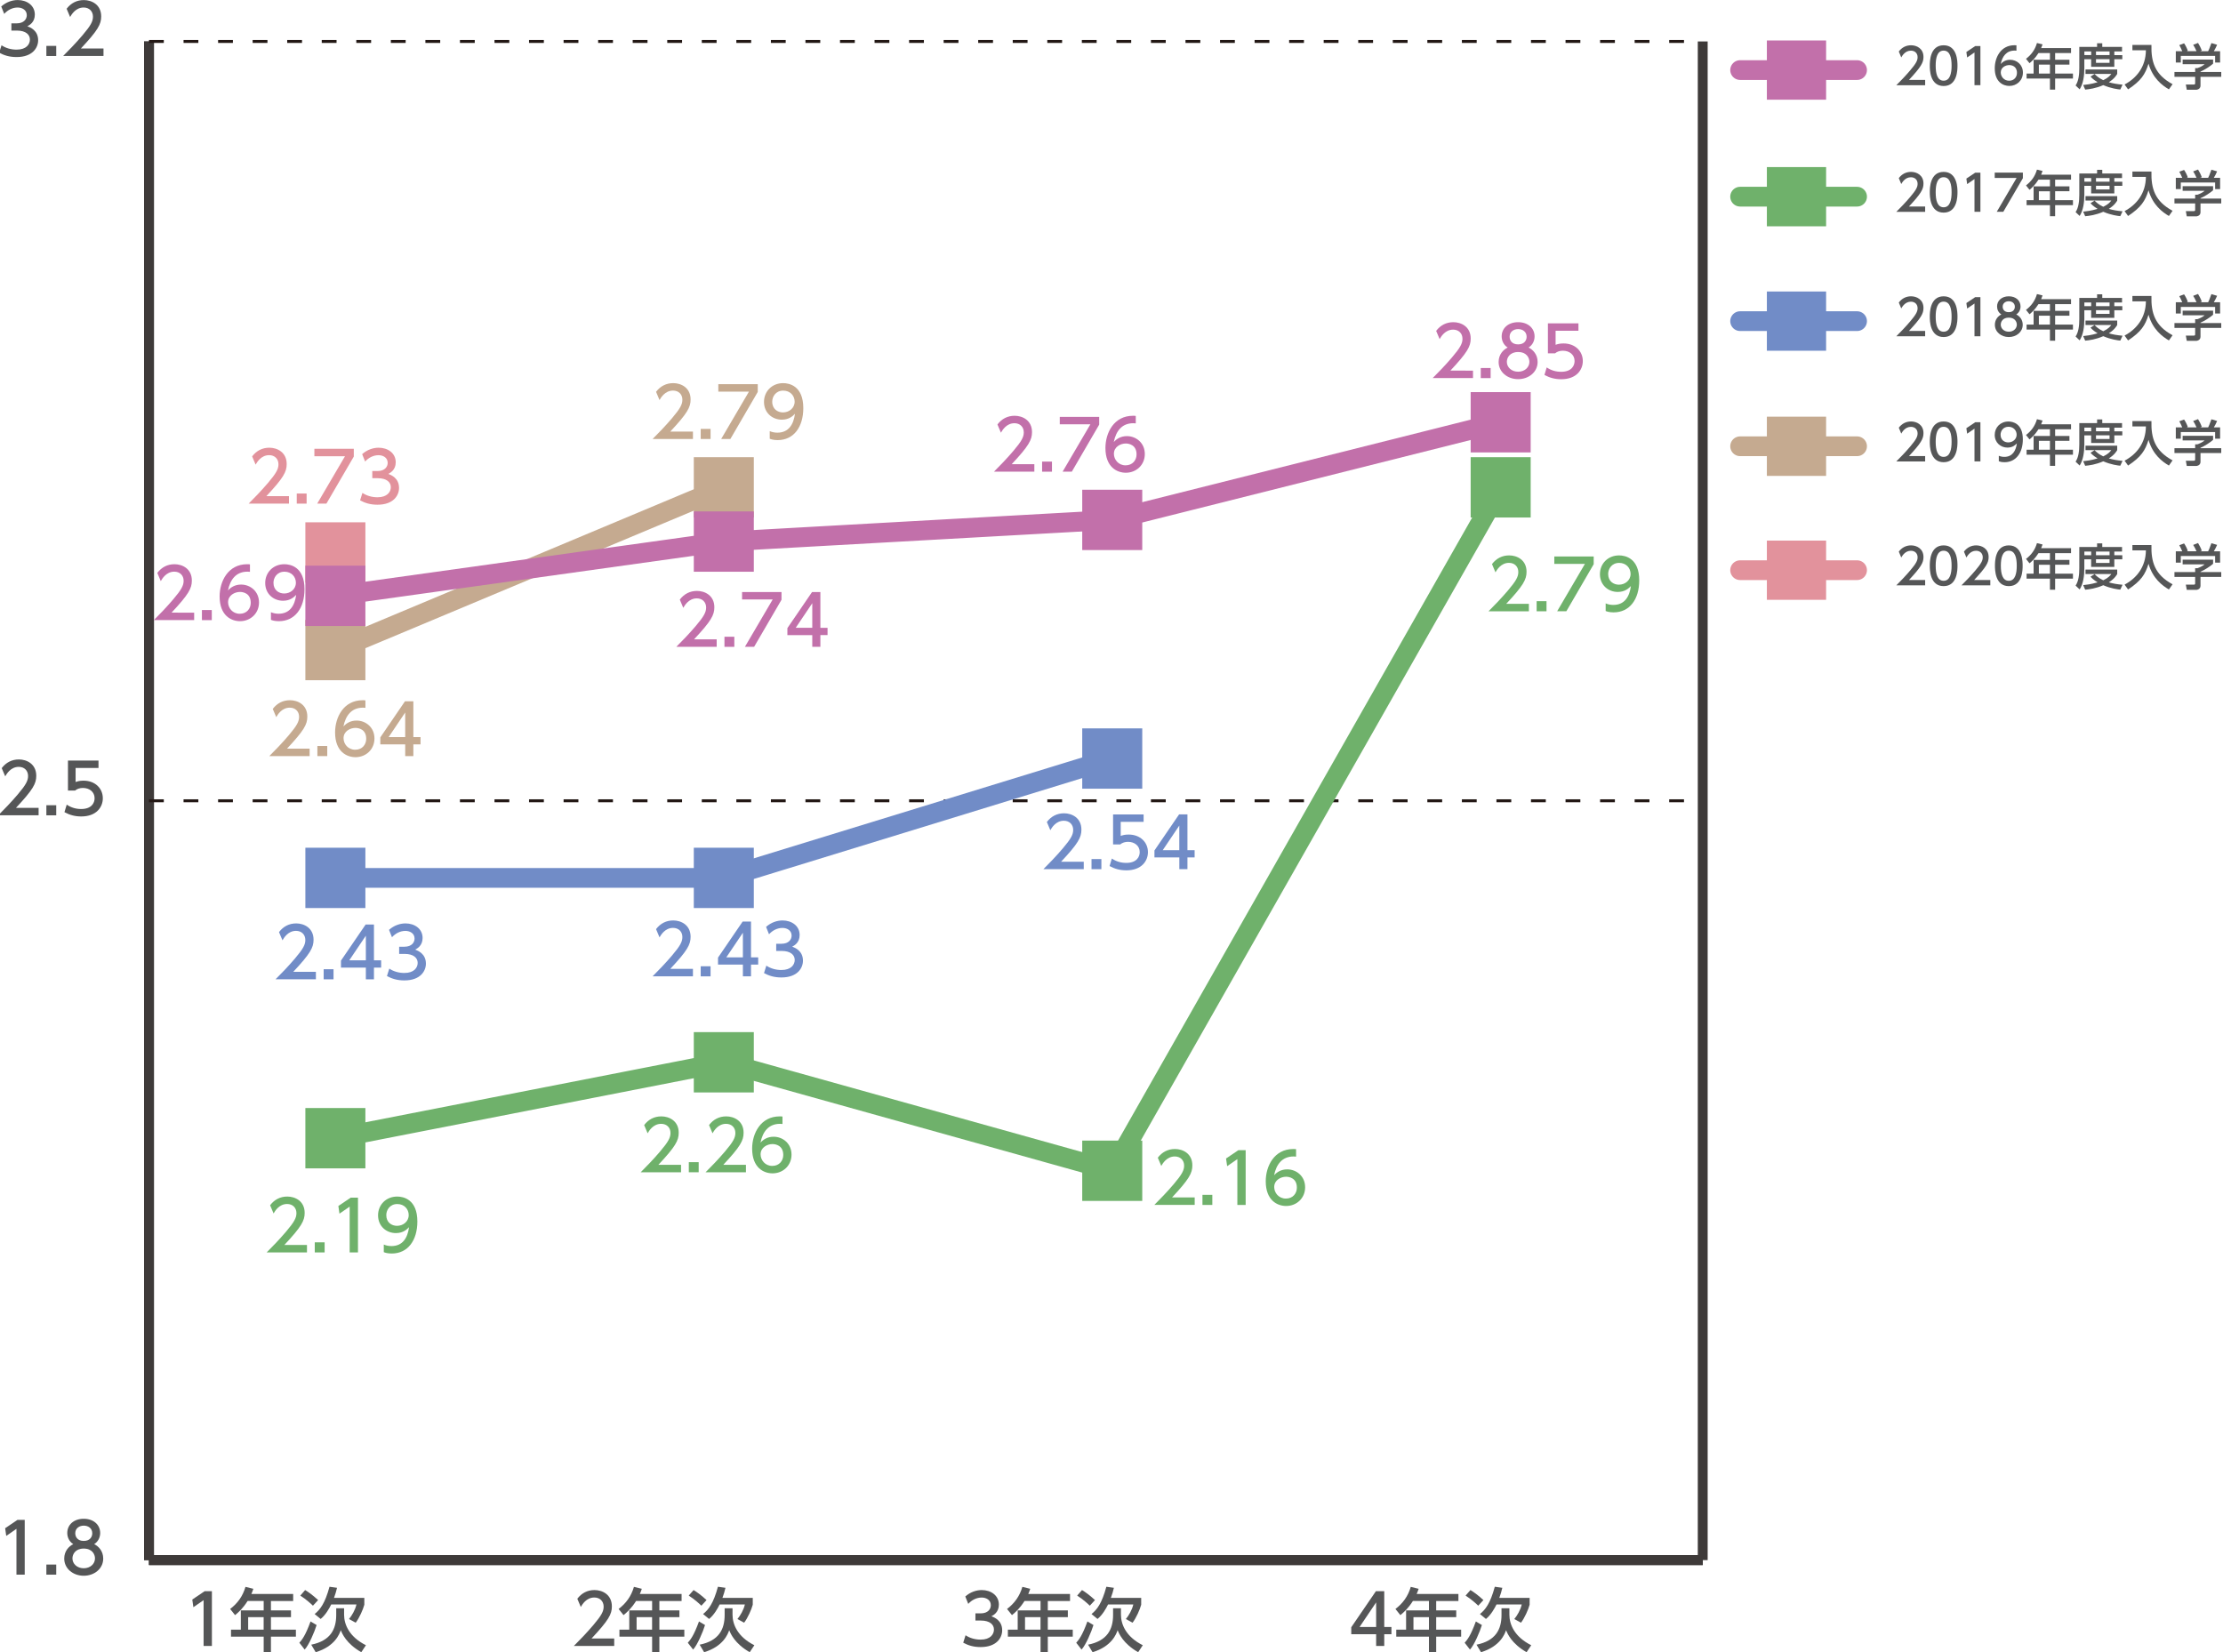 <?xml version="1.0" encoding="utf-8"?>
<!-- Generator: Adobe Illustrator 26.3.1, SVG Export Plug-In . SVG Version: 6.00 Build 0)  -->
<svg version="1.1" id="レイヤー_1" xmlns="http://www.w3.org/2000/svg" xmlns:xlink="http://www.w3.org/1999/xlink" x="0px"
	 y="0px" width="570.07px" height="423.7px" viewBox="0 0 570.07 423.7" style="enable-background:new 0 0 570.07 423.7;"
	 xml:space="preserve">
<style type="text/css">
	.st0{fill:#555657;}
	.st1{fill:none;stroke:#000000;stroke-width:2.532;stroke-miterlimit:10;}
	.st2{fill:none;stroke:#3E3A39;stroke-width:2.532;stroke-miterlimit:10;}
	.st3{fill:none;stroke:#231815;stroke-width:0.759;stroke-miterlimit:10;stroke-dasharray:3.797,5.063;}
	.st4{fill:none;stroke:#C5AA90;stroke-width:5.063;stroke-linecap:round;stroke-miterlimit:10;}
	.st5{fill:none;stroke:#E2929C;stroke-width:5.063;stroke-linecap:round;stroke-miterlimit:10;}
	.st6{fill:none;stroke:#718CC7;stroke-width:5.063;stroke-linecap:round;stroke-miterlimit:10;}
	.st7{fill:none;stroke:#6FB16B;stroke-width:5.063;stroke-linecap:round;stroke-miterlimit:10;}
	.st8{fill:none;stroke:#C270AA;stroke-width:5.063;stroke-linecap:round;stroke-miterlimit:10;}
	.st9{fill:#C5AA90;}
	.st10{fill:#E2929C;}
	.st11{fill:#718CC7;}
	.st12{fill:#6FB16B;}
	.st13{fill:#C270AA;}
</style>
<g>
	<path class="st0" d="M352.9,422.13v-3.01h-6.38v-1.79l6.32-9.25h2.14v9.18h1.84v1.86h-1.84v3.01H352.9z M348.65,417.26h4.25v-6.31
		L348.65,417.26z"/>
	<path class="st0" d="M374,408.81v1.79h-5.7V413h5.14v1.74h-5.14v3.21h6.4v1.79h-6.4v3.99h-1.86v-3.99h-8.38v-1.79h2.52V413h5.86
		v-2.41h-4.11c-1.26,1.97-2.3,2.87-3.22,3.63l-1.26-1.58c1.91-1.45,3.24-3.28,3.93-5.67l2.02,0.5c-0.23,0.69-0.34,0.92-0.51,1.33
		H374z M366.44,414.74h-3.97v3.21h3.97V414.74z"/>
	<path class="st0" d="M380.02,416.76c-0.51,1.7-1.98,5.16-3.06,6.29l-1.36-1.75c0.67-0.76,1.51-1.74,2.87-5.46L380.02,416.76z
		 M379.08,411.8c-0.34-0.34-1.74-1.65-3.24-2.59l1.24-1.42c0.74,0.44,1.95,1.28,3.33,2.57L379.08,411.8z M385.05,412.46h2.02v1.65
		c0,2.41,1.22,5.63,5.6,7.83l-1.19,1.79c-3.88-2.23-4.91-4.78-5.26-5.65c-0.34,0.97-1.49,4.15-6.43,5.65l-1.15-1.93
		c4.91-0.99,6.41-3.92,6.41-7.62V412.46z M385.26,407.21c-0.21,0.89-0.44,1.7-0.78,2.59h7.78v1.75c-0.34,1.26-1.26,3.35-2.21,4.61
		l-1.72-0.94c0.74-0.89,1.59-2.32,1.91-3.74h-6.47c-0.5,1.01-1.42,2.68-2.71,3.72l-1.54-1.26c1.4-1.13,2.64-2.69,3.81-7
		L385.26,407.21z"/>
</g>
<g>
	<path class="st0" d="M247.61,419.38c1.13,0.76,2.5,1.12,3.86,1.12c2.52,0,3.42-1.38,3.42-2.59c0-1.24-1.03-2.3-3.35-2.3h-1.4v-1.84
		h1.35c1.91,0,2.6-1.15,2.6-2.09c0-1.35-1.19-1.97-2.34-1.97c-1.33,0-2.57,0.64-3.45,1.63l-0.76-1.9c1.35-1.19,2.89-1.65,4.23-1.65
		c2.32,0,4.38,1.36,4.38,3.74c0,1.98-1.4,2.71-1.91,2.98c0.73,0.28,2.76,1.06,2.76,3.6c0,1.9-1.42,4.3-5.53,4.3
		c-1.84,0-3.21-0.44-4.46-1.12L247.61,419.38z"/>
	<path class="st0" d="M274.4,408.81v1.79h-5.7V413h5.14v1.74h-5.14v3.21h6.4v1.79h-6.4v3.99h-1.86v-3.99h-8.38v-1.79h2.52V413h5.86
		v-2.41h-4.11c-1.26,1.97-2.3,2.87-3.22,3.63l-1.26-1.58c1.91-1.45,3.24-3.28,3.93-5.67l2.02,0.5c-0.23,0.69-0.34,0.92-0.51,1.33
		H274.4z M266.83,414.74h-3.97v3.21h3.97V414.74z"/>
	<path class="st0" d="M280.41,416.76c-0.51,1.7-1.98,5.16-3.06,6.29l-1.36-1.75c0.67-0.76,1.51-1.74,2.87-5.46L280.41,416.76z
		 M279.47,411.8c-0.34-0.34-1.74-1.65-3.24-2.59l1.24-1.42c0.74,0.44,1.95,1.28,3.33,2.57L279.47,411.8z M285.44,412.46h2.02v1.65
		c0,2.41,1.22,5.63,5.6,7.83l-1.19,1.79c-3.88-2.23-4.91-4.78-5.26-5.65c-0.34,0.97-1.49,4.15-6.43,5.65l-1.15-1.93
		c4.91-0.99,6.41-3.92,6.41-7.62V412.46z M285.65,407.21c-0.21,0.89-0.44,1.7-0.78,2.59h7.78v1.75c-0.34,1.26-1.26,3.35-2.21,4.61
		l-1.72-0.94c0.74-0.89,1.59-2.32,1.91-3.74h-6.47c-0.5,1.01-1.42,2.68-2.71,3.72l-1.54-1.26c1.4-1.13,2.64-2.69,3.81-7
		L285.65,407.21z"/>
</g>
<g>
	<path class="st0" d="M157.51,420.21v1.91h-10.35c1.54-1.54,3.17-3.21,4.98-5.33c2.14-2.52,2.66-3.56,2.66-4.75
		c0-1.38-0.96-2.34-2.39-2.34c-2.09,0-3.14,1.86-3.47,2.43l-0.89-2.11c1.1-1.45,2.59-2.23,4.41-2.23c2,0,4.45,1.15,4.45,4.2
		c0,2-0.83,3.54-5.21,8.22H157.51z"/>
	<path class="st0" d="M174.79,408.81v1.79h-5.7V413h5.14v1.74h-5.14v3.21h6.4v1.79h-6.4v3.99h-1.86v-3.99h-8.38v-1.79h2.52V413h5.86
		v-2.41h-4.11c-1.26,1.97-2.3,2.87-3.22,3.63l-1.26-1.58c1.91-1.45,3.24-3.28,3.93-5.67l2.02,0.5c-0.23,0.69-0.34,0.92-0.51,1.33
		H174.79z M167.22,414.74h-3.97v3.21h3.97V414.74z"/>
	<path class="st0" d="M180.8,416.76c-0.51,1.7-1.98,5.16-3.06,6.29l-1.36-1.75c0.67-0.76,1.51-1.74,2.87-5.46L180.8,416.76z
		 M179.86,411.8c-0.34-0.34-1.74-1.65-3.24-2.59l1.24-1.42c0.74,0.44,1.95,1.28,3.33,2.57L179.86,411.8z M185.83,412.46h2.02v1.65
		c0,2.41,1.22,5.63,5.6,7.83l-1.19,1.79c-3.88-2.23-4.91-4.78-5.26-5.65c-0.34,0.97-1.49,4.15-6.43,5.65l-1.15-1.93
		c4.91-0.99,6.41-3.92,6.41-7.62V412.46z M186.04,407.21c-0.21,0.89-0.44,1.7-0.78,2.59h7.78v1.75c-0.34,1.26-1.26,3.35-2.21,4.61
		l-1.72-0.94c0.74-0.89,1.59-2.32,1.91-3.74h-6.47c-0.5,1.01-1.42,2.68-2.71,3.72l-1.54-1.26c1.4-1.13,2.64-2.69,3.81-7
		L186.04,407.21z"/>
</g>
<g>
	<path class="st0" d="M52.48,408.08h1.86v14.05h-2.13v-11.75l-2.62,1.81l-0.28-1.97L52.48,408.08z"/>
	<path class="st0" d="M75.18,408.81v1.79h-5.7V413h5.14v1.74h-5.14v3.21h6.4v1.79h-6.4v3.99h-1.86v-3.99h-8.38v-1.79h2.52V413h5.86
		v-2.41H63.5c-1.26,1.97-2.3,2.87-3.22,3.63l-1.26-1.58c1.91-1.45,3.24-3.28,3.93-5.67l2.02,0.5c-0.23,0.69-0.34,0.92-0.51,1.33
		H75.18z M67.61,414.74h-3.97v3.21h3.97V414.74z"/>
	<path class="st0" d="M81.19,416.76c-0.51,1.7-1.98,5.16-3.06,6.29l-1.36-1.75c0.67-0.76,1.51-1.74,2.87-5.46L81.19,416.76z
		 M80.25,411.8c-0.34-0.34-1.74-1.65-3.24-2.59l1.24-1.42c0.74,0.44,1.95,1.28,3.33,2.57L80.25,411.8z M86.22,412.46h2.02v1.65
		c0,2.41,1.22,5.63,5.6,7.83l-1.19,1.79c-3.88-2.23-4.91-4.78-5.26-5.65c-0.34,0.97-1.49,4.15-6.43,5.65l-1.15-1.93
		c4.91-0.99,6.41-3.92,6.41-7.62V412.46z M86.43,407.21c-0.21,0.89-0.44,1.7-0.78,2.59h7.78v1.75c-0.34,1.26-1.26,3.35-2.21,4.61
		l-1.72-0.94c0.74-0.89,1.59-2.32,1.91-3.74h-6.47c-0.5,1.01-1.42,2.68-2.71,3.72l-1.54-1.26c1.4-1.13,2.64-2.69,3.81-7
		L86.43,407.21z"/>
</g>
<line class="st1" x1="38.21" y1="400.11" x2="436.65" y2="400.11"/>
<g>
	<g>
		<line class="st2" x1="38.21" y1="400.11" x2="38.21" y2="10.63"/>
		<line class="st2" x1="436.65" y1="400.11" x2="436.65" y2="10.63"/>
	</g>
</g>
<g>
	<path class="st0" d="M4.48,389.79h1.86v14.05H4.22v-11.75l-2.62,1.81l-0.28-1.97L4.48,389.79z"/>
	<path class="st0" d="M14.42,401.25v2.59h-2.53v-2.59H14.42z"/>
	<path class="st0" d="M26.47,399.71c0,2.59-2.27,4.41-5,4.41s-5-1.82-5-4.41c0-1.93,1.2-3.15,2.32-3.7
		c-1.04-0.64-1.54-1.77-1.54-2.85c0-2.09,1.65-3.65,4.22-3.65c2.55,0,4.22,1.56,4.22,3.65c0,1.08-0.5,2.21-1.54,2.85
		C25.27,396.56,26.47,397.78,26.47,399.71z M24.36,399.67c0-1.03-0.71-2.52-2.89-2.52c-2.16,0-2.89,1.47-2.89,2.52
		c0,1.4,1.2,2.53,2.89,2.53S24.36,401.07,24.36,399.67z M23.66,393.24c0-1.31-1.04-1.97-2.18-1.97s-2.18,0.67-2.18,1.95
		c0,0.85,0.5,1.97,2.18,1.97C23.14,395.19,23.66,394.08,23.66,393.24z"/>
</g>
<g>
	<path class="st0" d="M9.9,207.18v1.91H-0.44c1.54-1.54,3.17-3.21,4.98-5.33c2.14-2.52,2.66-3.56,2.66-4.75
		c0-1.38-0.96-2.34-2.39-2.34c-2.09,0-3.14,1.86-3.47,2.43L0.44,197c1.1-1.45,2.59-2.23,4.41-2.23c2,0,4.45,1.15,4.45,4.2
		c0,2-0.83,3.54-5.21,8.22H9.9z"/>
	<path class="st0" d="M14.42,206.51v2.59h-2.53v-2.59H14.42z"/>
	<path class="st0" d="M25.25,196.96h-5.86v3.6c0.44-0.16,1.01-0.35,2.02-0.35c3.01,0,4.96,2,4.96,4.52c0,2.21-1.59,4.66-5.54,4.66
		c-1.56,0-2.92-0.35-4.3-1.1l0.58-1.93c1.13,0.76,2.34,1.12,3.7,1.12c2.71,0,3.45-1.59,3.45-2.76c0-1.65-1.35-2.64-2.99-2.64
		c-0.73,0-1.47,0.19-2.02,0.67h-1.82v-7.69h7.83V196.96z"/>
</g>
<g>
	<path class="st0" d="M0.39,11.61c1.13,0.76,2.5,1.12,3.86,1.12c2.52,0,3.42-1.38,3.42-2.59c0-1.24-1.03-2.3-3.35-2.3h-1.4V5.99
		h1.35c1.91,0,2.6-1.15,2.6-2.09c0-1.35-1.19-1.97-2.34-1.97c-1.33,0-2.57,0.64-3.45,1.63l-0.76-1.9c1.35-1.19,2.89-1.65,4.23-1.65
		c2.32,0,4.38,1.36,4.38,3.74c0,1.98-1.4,2.71-1.91,2.98c0.73,0.28,2.76,1.06,2.76,3.6c0,1.9-1.42,4.3-5.53,4.3
		c-1.84,0-3.21-0.44-4.46-1.12L0.39,11.61z"/>
	<path class="st0" d="M14.42,11.77v2.59h-2.53v-2.59H14.42z"/>
	<path class="st0" d="M26.54,12.44v1.91H16.2c1.54-1.54,3.17-3.21,4.98-5.33c2.14-2.52,2.66-3.56,2.66-4.75
		c0-1.38-0.96-2.34-2.39-2.34c-2.09,0-3.14,1.86-3.47,2.43l-0.89-2.11c1.1-1.45,2.59-2.23,4.41-2.23c2,0,4.45,1.15,4.45,4.2
		c0,2-0.83,3.54-5.21,8.22H26.54z"/>
</g>
<line class="st2" x1="38.21" y1="400.11" x2="38.21" y2="10.63"/>
<line class="st2" x1="38.21" y1="400.11" x2="436.65" y2="400.11"/>
<line class="st3" x1="38.21" y1="205.37" x2="436.65" y2="205.37"/>
<line class="st3" x1="38.21" y1="10.63" x2="436.65" y2="10.63"/>
<g>
	<line class="st4" x1="446.24" y1="114.45" x2="476.23" y2="114.45"/>
</g>
<g>
	<line class="st5" x1="446.24" y1="146.23" x2="476.23" y2="146.23"/>
</g>
<g>
	<line class="st6" x1="446.24" y1="82.36" x2="476.23" y2="82.36"/>
</g>
<g>
	<line class="st7" x1="446.24" y1="50.44" x2="476.23" y2="50.44"/>
</g>
<g>
	<line class="st8" x1="446.24" y1="17.97" x2="476.23" y2="17.97"/>
</g>
<g>
	<rect x="453.1" y="106.86" class="st9" width="15.19" height="15.19"/>
</g>
<g>
	<rect x="453.1" y="138.64" class="st10" width="15.19" height="15.19"/>
</g>
<g>
	<rect x="453.1" y="74.76" class="st11" width="15.19" height="15.19"/>
</g>
<g>
	<rect x="453.1" y="42.85" class="st12" width="15.19" height="15.19"/>
</g>
<g>
	<rect x="453.1" y="10.38" class="st13" width="15.19" height="15.19"/>
</g>
<g>
	<g>
		<path class="st0" d="M493.69,116.97v1.37h-7.4c1.1-1.1,2.27-2.29,3.56-3.81c1.53-1.8,1.9-2.55,1.9-3.39
			c0-0.99-0.68-1.67-1.71-1.67c-1.5,0-2.24,1.33-2.48,1.73l-0.63-1.51c0.79-1.04,1.85-1.6,3.15-1.6c1.43,0,3.18,0.82,3.18,3
			c0,1.43-0.6,2.53-3.72,5.88H493.69z"/>
		<path class="st0" d="M494.88,113.31c0-0.98,0-5.22,3.55-5.22c3.55,0,3.55,4.26,3.55,5.22c0,0.98,0,5.23-3.55,5.23
			C494.88,118.54,494.88,114.28,494.88,113.31z M500.47,113.31c0-1.94-0.37-3.85-2.04-3.85s-2.04,1.92-2.04,3.85
			c0,2.04,0.42,3.86,2.04,3.86C500.1,117.17,500.47,115.22,500.47,113.31z"/>
		<path class="st0" d="M506.53,108.29h1.33v10.04h-1.52v-8.4l-1.88,1.29l-0.2-1.41L506.53,108.29z"/>
		<path class="st0" d="M512.58,116.89c0.46,0.19,0.91,0.28,1.41,0.28c2.06,0,2.96-1.52,3.22-3.46c-0.36,0.37-1.04,1.08-2.41,1.08
			c-1.74,0-3.27-1.25-3.27-3.25c0-1.95,1.48-3.44,3.51-3.44c1.1,0,3.7,0.48,3.7,4.58c0,3.44-1.75,5.86-4.7,5.86
			c-0.81,0-1.24-0.16-1.46-0.25V116.89z M515.01,113.46c1.11,0,2.14-0.79,2.14-1.98c0-1.08-0.81-2.03-2.09-2.03
			c-1.41,0-2.03,1.14-2.03,2.03C513.03,112.85,514.03,113.46,515.01,113.46z"/>
		<path class="st0" d="M531.1,108.81v1.28h-4.08v1.72h3.67v1.24h-3.67v2.29h4.57v1.28h-4.57v2.85h-1.33v-2.85h-5.99v-1.28h1.8v-3.53
			h4.19v-1.72h-2.94c-0.9,1.41-1.65,2.05-2.3,2.6l-0.9-1.13c1.37-1.04,2.32-2.34,2.81-4.05l1.44,0.35
			c-0.17,0.49-0.24,0.66-0.37,0.95H531.1z M525.69,113.05h-2.84v2.29h2.84V113.05z"/>
		<path class="st0" d="M533.22,108.51h4.56v-0.94h1.33v0.94h5.07v1.17h-1.98v0.94h2.05v1.04h-2.05v1.95h-5.94v-1.95h-1.75v2.31
			c0,1.94-0.27,3.96-1.2,5.42l-1.04-0.99c0.76-1.11,0.95-2.8,0.95-4.46V108.51z M537.14,115.46c0.37,0.37,1.01,1.03,2.23,1.58
			c1.34-0.65,1.77-1.22,2.05-1.6h-6.61v-1.14h8.13v1.14c-0.19,0.33-0.68,1.19-2.15,2.13c1.09,0.32,2.13,0.49,3.52,0.62l-0.58,1.25
			c-0.61-0.06-2.38-0.27-4.36-1.13c-1.92,0.84-3.6,1.05-4.64,1.15l-0.52-1.18c0.7-0.08,1.95-0.19,3.7-0.71
			c-1.17-0.71-1.61-1.22-1.81-1.46L537.14,115.46z M534.52,109.67v0.94h1.75v-0.94H534.52z M537.5,109.67v0.94h3.48v-0.94H537.5z
			 M537.5,111.65v0.94h3.48v-0.94H537.5z"/>
		<path class="st0" d="M546.84,108h4.88c-0.11,4.36,0.87,7.61,5.42,10.07l-0.94,1.33c-1.71-1-4.14-2.82-5.23-6.59
			c-0.85,2.75-1.91,4.38-5.24,6.59l-0.9-1.25c3.1-1.66,5.42-4.53,5.47-8.78h-3.46V108z"/>
		<path class="st0" d="M567.53,111.76v1.05c-0.72,0.65-2.23,1.62-3.23,2.03v0.1h5.32v1.24h-5.32v2.27c0,0.91-0.91,1.05-1.04,1.05
			h-2.48l-0.24-1.34h2.04c0.35,0,0.35-0.18,0.35-0.41v-1.57h-5.31v-1.24h5.31v-0.99h0.56c0.43-0.14,1.3-0.49,1.87-1h-5.64v-1.19
			H567.53z M559.62,109.61c-0.27-0.68-0.58-1.25-0.76-1.56l1.23-0.46c0.34,0.48,0.73,1.23,0.95,1.9l-0.29,0.11h2.53
			c-0.32-0.73-0.56-1.17-0.86-1.63l1.25-0.48c0.27,0.41,0.76,1.34,0.96,1.98l-0.42,0.14h2.05c0.15-0.29,0.34-0.67,0.84-2.08
			l1.46,0.43c-0.29,0.67-0.46,1-0.84,1.65h1.61v2.9h-1.28v-1.7h-8.8v1.7h-1.28v-2.9H559.62z"/>
	</g>
</g>
<g>
	<g>
		<path class="st0" d="M493.69,148.75v1.37h-7.4c1.1-1.1,2.27-2.29,3.56-3.81c1.53-1.8,1.9-2.55,1.9-3.39
			c0-0.99-0.68-1.67-1.71-1.67c-1.5,0-2.24,1.33-2.48,1.73l-0.63-1.51c0.79-1.04,1.85-1.6,3.15-1.6c1.43,0,3.18,0.82,3.18,3
			c0,1.43-0.6,2.53-3.72,5.88H493.69z"/>
		<path class="st0" d="M494.88,145.09c0-0.98,0-5.22,3.55-5.22c3.55,0,3.55,4.26,3.55,5.22c0,0.98,0,5.23-3.55,5.23
			C494.88,150.32,494.88,146.06,494.88,145.09z M500.47,145.09c0-1.94-0.37-3.85-2.04-3.85s-2.04,1.92-2.04,3.85
			c0,2.04,0.42,3.86,2.04,3.86C500.1,148.95,500.47,147,500.47,145.09z"/>
		<path class="st0" d="M510.4,148.75v1.37h-7.4c1.1-1.1,2.27-2.29,3.56-3.81c1.53-1.8,1.9-2.55,1.9-3.39c0-0.99-0.68-1.67-1.71-1.67
			c-1.5,0-2.24,1.33-2.48,1.73l-0.63-1.51c0.79-1.04,1.85-1.6,3.15-1.6c1.43,0,3.18,0.82,3.18,3c0,1.43-0.6,2.53-3.72,5.88H510.4z"
			/>
		<path class="st0" d="M511.59,145.09c0-0.98,0-5.22,3.55-5.22c3.55,0,3.55,4.26,3.55,5.22c0,0.98,0,5.23-3.55,5.23
			C511.59,150.32,511.59,146.06,511.59,145.09z M517.18,145.09c0-1.94-0.37-3.85-2.04-3.85s-2.04,1.92-2.04,3.85
			c0,2.04,0.42,3.86,2.04,3.86C516.81,148.95,517.18,147,517.18,145.09z"/>
		<path class="st0" d="M531.1,140.59v1.28h-4.08v1.72h3.67v1.24h-3.67v2.29h4.57v1.28h-4.57v2.85h-1.33v-2.85h-5.99v-1.28h1.8v-3.53
			h4.19v-1.72h-2.94c-0.9,1.41-1.65,2.05-2.3,2.6l-0.9-1.13c1.37-1.04,2.32-2.34,2.81-4.05l1.44,0.35
			c-0.17,0.49-0.24,0.66-0.37,0.95H531.1z M525.69,144.84h-2.84v2.29h2.84V144.84z"/>
		<path class="st0" d="M533.22,140.29h4.56v-0.94h1.33v0.94h5.07v1.17h-1.98v0.94h2.05v1.04h-2.05v1.95h-5.94v-1.95h-1.75v2.31
			c0,1.94-0.27,3.96-1.2,5.42l-1.04-0.99c0.76-1.11,0.95-2.8,0.95-4.46V140.29z M537.14,147.24c0.37,0.37,1.01,1.03,2.23,1.58
			c1.34-0.65,1.77-1.22,2.05-1.6h-6.61v-1.14h8.13v1.14c-0.19,0.33-0.68,1.19-2.15,2.13c1.09,0.32,2.13,0.49,3.52,0.62l-0.58,1.25
			c-0.61-0.06-2.38-0.27-4.36-1.13c-1.92,0.84-3.6,1.05-4.64,1.15l-0.52-1.18c0.7-0.08,1.95-0.19,3.7-0.71
			c-1.17-0.71-1.61-1.22-1.81-1.46L537.14,147.24z M534.52,141.45v0.94h1.75v-0.94H534.52z M537.5,141.45v0.94h3.48v-0.94H537.5z
			 M537.5,143.43v0.94h3.48v-0.94H537.5z"/>
		<path class="st0" d="M546.84,139.78h4.88c-0.11,4.36,0.87,7.61,5.42,10.07l-0.94,1.33c-1.71-1-4.14-2.82-5.23-6.59
			c-0.85,2.75-1.91,4.38-5.24,6.59l-0.9-1.25c3.1-1.66,5.42-4.53,5.47-8.78h-3.46V139.78z"/>
		<path class="st0" d="M567.53,143.54v1.05c-0.72,0.65-2.23,1.62-3.23,2.03v0.1h5.32v1.24h-5.32v2.27c0,0.91-0.91,1.05-1.04,1.05
			h-2.48l-0.24-1.34h2.04c0.35,0,0.35-0.18,0.35-0.41v-1.57h-5.31v-1.24h5.31v-0.99h0.56c0.43-0.14,1.3-0.49,1.87-1h-5.64v-1.19
			H567.53z M559.62,141.39c-0.27-0.68-0.58-1.25-0.76-1.56l1.23-0.46c0.34,0.48,0.73,1.23,0.95,1.9l-0.29,0.11h2.53
			c-0.32-0.73-0.56-1.17-0.86-1.63l1.25-0.48c0.27,0.41,0.76,1.34,0.96,1.98l-0.42,0.14h2.05c0.15-0.29,0.34-0.67,0.84-2.08
			l1.46,0.43c-0.29,0.67-0.46,1-0.84,1.65h1.61v2.9h-1.28v-1.7h-8.8v1.7h-1.28v-2.9H559.62z"/>
	</g>
</g>
<g>
	<g>
		<path class="st0" d="M493.69,84.87v1.37h-7.4c1.1-1.1,2.27-2.29,3.56-3.81c1.53-1.8,1.9-2.55,1.9-3.39c0-0.99-0.68-1.67-1.71-1.67
			c-1.5,0-2.24,1.33-2.48,1.73l-0.63-1.51c0.79-1.04,1.85-1.6,3.15-1.6c1.43,0,3.18,0.82,3.18,3c0,1.43-0.6,2.53-3.72,5.88H493.69z"
			/>
		<path class="st0" d="M494.88,81.21c0-0.98,0-5.22,3.55-5.22c3.55,0,3.55,4.26,3.55,5.22c0,0.98,0,5.23-3.55,5.23
			C494.88,86.44,494.88,82.19,494.88,81.21z M500.47,81.21c0-1.94-0.37-3.85-2.04-3.85s-2.04,1.92-2.04,3.85
			c0,2.04,0.42,3.86,2.04,3.86C500.1,85.08,500.47,83.12,500.47,81.21z"/>
		<path class="st0" d="M506.53,76.2h1.33v10.04h-1.52v-8.4l-1.88,1.29l-0.2-1.41L506.53,76.2z"/>
		<path class="st0" d="M518.71,83.29c0,1.85-1.62,3.15-3.57,3.15c-1.95,0-3.57-1.3-3.57-3.15c0-1.38,0.86-2.25,1.66-2.65
			c-0.75-0.46-1.1-1.27-1.1-2.04c0-1.49,1.18-2.61,3.01-2.61c1.82,0,3.01,1.11,3.01,2.61c0,0.77-0.35,1.58-1.1,2.04
			C517.85,81.04,518.71,81.91,518.71,83.29z M517.2,83.26c0-0.73-0.51-1.8-2.06-1.8c-1.54,0-2.06,1.05-2.06,1.8
			c0,1,0.86,1.81,2.06,1.81S517.2,84.26,517.2,83.26z M516.69,78.67c0-0.94-0.75-1.41-1.56-1.41s-1.56,0.48-1.56,1.39
			c0,0.61,0.35,1.41,1.56,1.41C516.33,80.06,516.69,79.26,516.69,78.67z"/>
		<path class="st0" d="M531.1,76.72V78h-4.08v1.72h3.67v1.24h-3.67v2.29h4.57v1.28h-4.57v2.85h-1.33v-2.85h-5.99v-1.28h1.8v-3.53
			h4.19V78h-2.94c-0.9,1.41-1.65,2.05-2.3,2.6l-0.9-1.13c1.37-1.04,2.32-2.34,2.81-4.05l1.44,0.35c-0.17,0.49-0.24,0.66-0.37,0.95
			H531.1z M525.69,80.96h-2.84v2.29h2.84V80.96z"/>
		<path class="st0" d="M533.22,76.41h4.56v-0.94h1.33v0.94h5.07v1.17h-1.98v0.94h2.05v1.04h-2.05v1.95h-5.94v-1.95h-1.75v2.31
			c0,1.94-0.27,3.96-1.2,5.42l-1.04-0.99c0.76-1.11,0.95-2.8,0.95-4.46V76.41z M537.14,83.37c0.37,0.37,1.01,1.03,2.23,1.58
			c1.34-0.65,1.77-1.22,2.05-1.6h-6.61v-1.14h8.13v1.14c-0.19,0.33-0.68,1.19-2.15,2.13c1.09,0.32,2.13,0.49,3.52,0.62l-0.58,1.25
			c-0.61-0.06-2.38-0.27-4.36-1.13c-1.92,0.84-3.6,1.05-4.64,1.15l-0.52-1.18c0.7-0.08,1.95-0.19,3.7-0.71
			c-1.17-0.71-1.61-1.22-1.81-1.46L537.14,83.37z M534.52,77.58v0.94h1.75v-0.94H534.52z M537.5,77.58v0.94h3.48v-0.94H537.5z
			 M537.5,79.55v0.94h3.48v-0.94H537.5z"/>
		<path class="st0" d="M546.84,75.91h4.88c-0.11,4.36,0.87,7.61,5.42,10.07l-0.94,1.33c-1.71-1-4.14-2.82-5.23-6.59
			c-0.85,2.75-1.91,4.38-5.24,6.59l-0.9-1.25c3.1-1.66,5.42-4.53,5.47-8.78h-3.46V75.91z"/>
		<path class="st0" d="M567.53,79.67v1.05c-0.72,0.65-2.23,1.62-3.23,2.03v0.1h5.32v1.24h-5.32v2.27c0,0.91-0.91,1.05-1.04,1.05
			h-2.48l-0.24-1.34h2.04c0.35,0,0.35-0.18,0.35-0.41v-1.57h-5.31v-1.24h5.31v-0.99h0.56c0.43-0.14,1.3-0.49,1.87-1h-5.64v-1.19
			H567.53z M559.62,77.51c-0.27-0.68-0.58-1.25-0.76-1.56l1.23-0.46c0.34,0.48,0.73,1.23,0.95,1.9l-0.29,0.11h2.53
			c-0.32-0.73-0.56-1.17-0.86-1.63l1.25-0.48c0.27,0.41,0.76,1.34,0.96,1.98l-0.42,0.14h2.05c0.15-0.29,0.34-0.67,0.84-2.08
			l1.46,0.43c-0.29,0.67-0.46,1-0.84,1.65h1.61v2.9h-1.28v-1.7h-8.8v1.7h-1.28v-2.9H559.62z"/>
	</g>
</g>
<g>
	<g>
		<path class="st0" d="M493.69,52.96v1.37h-7.4c1.1-1.1,2.27-2.29,3.56-3.81c1.53-1.8,1.9-2.55,1.9-3.39c0-0.99-0.68-1.67-1.71-1.67
			c-1.5,0-2.24,1.33-2.48,1.73l-0.63-1.51c0.79-1.04,1.85-1.6,3.15-1.6c1.43,0,3.18,0.82,3.18,3c0,1.43-0.6,2.53-3.72,5.88H493.69z"
			/>
		<path class="st0" d="M494.88,49.3c0-0.98,0-5.22,3.55-5.22c3.55,0,3.55,4.26,3.55,5.22c0,0.98,0,5.23-3.55,5.23
			C494.88,54.53,494.88,50.27,494.88,49.3z M500.47,49.3c0-1.94-0.37-3.85-2.04-3.85s-2.04,1.92-2.04,3.85
			c0,2.04,0.42,3.86,2.04,3.86C500.1,53.16,500.47,51.21,500.47,49.3z"/>
		<path class="st0" d="M506.53,44.28h1.33v10.04h-1.52v-8.4l-1.88,1.29l-0.2-1.41L506.53,44.28z"/>
		<path class="st0" d="M518.75,44.28v1.42l-5.02,8.62h-1.68l5.09-8.68h-5.61v-1.37H518.75z"/>
		<path class="st0" d="M531.1,44.8v1.28h-4.08v1.72h3.67v1.24h-3.67v2.29h4.57v1.28h-4.57v2.85h-1.33v-2.85h-5.99v-1.28h1.8V47.8
			h4.19v-1.72h-2.94c-0.9,1.41-1.65,2.05-2.3,2.6l-0.9-1.13c1.37-1.04,2.32-2.34,2.81-4.05l1.44,0.35
			c-0.17,0.49-0.24,0.66-0.37,0.95H531.1z M525.69,49.05h-2.84v2.29h2.84V49.05z"/>
		<path class="st0" d="M533.22,44.5h4.56v-0.94h1.33v0.94h5.07v1.17h-1.98v0.94h2.05v1.04h-2.05v1.95h-5.94v-1.95h-1.75v2.31
			c0,1.94-0.27,3.96-1.2,5.42l-1.04-0.99c0.76-1.11,0.95-2.8,0.95-4.46V44.5z M537.14,51.45c0.37,0.37,1.01,1.03,2.23,1.58
			c1.34-0.65,1.77-1.22,2.05-1.6h-6.61V50.3h8.13v1.14c-0.19,0.33-0.68,1.19-2.15,2.13c1.09,0.32,2.13,0.49,3.52,0.62l-0.58,1.25
			c-0.61-0.06-2.38-0.27-4.36-1.13c-1.92,0.84-3.6,1.05-4.64,1.15l-0.52-1.18c0.7-0.08,1.95-0.19,3.7-0.71
			c-1.17-0.71-1.61-1.22-1.81-1.46L537.14,51.45z M534.52,45.66v0.94h1.75v-0.94H534.52z M537.5,45.66v0.94h3.48v-0.94H537.5z
			 M537.5,47.64v0.94h3.48v-0.94H537.5z"/>
		<path class="st0" d="M546.84,43.99h4.88c-0.11,4.36,0.87,7.61,5.42,10.07l-0.94,1.33c-1.71-1-4.14-2.82-5.23-6.59
			c-0.85,2.75-1.91,4.38-5.24,6.59l-0.9-1.25c3.1-1.66,5.42-4.53,5.47-8.78h-3.46V43.99z"/>
		<path class="st0" d="M567.53,47.75v1.05c-0.72,0.65-2.23,1.62-3.23,2.03v0.1h5.32v1.24h-5.32v2.27c0,0.91-0.91,1.05-1.04,1.05
			h-2.48l-0.24-1.34h2.04c0.35,0,0.35-0.18,0.35-0.41v-1.57h-5.31v-1.24h5.31v-0.99h0.56c0.43-0.14,1.3-0.49,1.87-1h-5.64v-1.19
			H567.53z M559.62,45.6c-0.27-0.68-0.58-1.25-0.76-1.56l1.23-0.46c0.34,0.48,0.73,1.23,0.95,1.9l-0.29,0.11h2.53
			c-0.32-0.73-0.56-1.17-0.86-1.63l1.25-0.48c0.27,0.41,0.76,1.34,0.96,1.98l-0.42,0.14h2.05c0.15-0.29,0.34-0.67,0.84-2.08
			l1.46,0.43c-0.29,0.67-0.46,1-0.84,1.65h1.61v2.9h-1.28v-1.7h-8.8v1.7h-1.28v-2.9H559.62z"/>
	</g>
</g>
<g>
	<g>
		<path class="st0" d="M493.69,20.49v1.37h-7.4c1.1-1.1,2.27-2.29,3.56-3.81c1.53-1.8,1.9-2.55,1.9-3.39c0-0.99-0.68-1.67-1.71-1.67
			c-1.5,0-2.24,1.33-2.48,1.73l-0.63-1.51c0.79-1.04,1.85-1.6,3.15-1.6c1.43,0,3.18,0.82,3.18,3c0,1.43-0.6,2.53-3.72,5.88H493.69z"
			/>
		<path class="st0" d="M494.88,16.83c0-0.98,0-5.22,3.55-5.22c3.55,0,3.55,4.26,3.55,5.22c0,0.98,0,5.23-3.55,5.23
			C494.88,22.06,494.88,17.8,494.88,16.83z M500.47,16.83c0-1.94-0.37-3.85-2.04-3.85s-2.04,1.92-2.04,3.85
			c0,2.04,0.42,3.86,2.04,3.86C500.1,20.69,500.47,18.74,500.47,16.83z"/>
		<path class="st0" d="M506.53,11.81h1.33v10.04h-1.52v-8.4l-1.88,1.29l-0.2-1.41L506.53,11.81z"/>
		<path class="st0" d="M517.09,13c-0.29-0.01-0.32-0.03-0.44-0.03c-2.13,0-3.18,1.48-3.58,3.44c0.51-0.56,1.27-1.08,2.41-1.08
			c1.68,0,3.28,1.24,3.28,3.28c0,2-1.56,3.43-3.48,3.43c-1.61,0-3.74-1.03-3.74-4.53c0-2.77,1.54-5.91,5.05-5.91
			c0.18,0,0.29,0,0.51,0.02V13z M515.26,16.69c-0.97,0-2.18,0.62-2.18,1.89c0,1.05,0.82,2.12,2.14,2.12c1.3,0,2.01-0.96,2.01-2
			C517.24,16.92,515.81,16.69,515.26,16.69z"/>
		<path class="st0" d="M531.1,12.33v1.28h-4.08v1.72h3.67v1.24h-3.67v2.29h4.57v1.28h-4.57v2.85h-1.33v-2.85h-5.99v-1.28h1.8v-3.53
			h4.19v-1.72h-2.94c-0.9,1.41-1.65,2.05-2.3,2.6l-0.9-1.13c1.37-1.04,2.32-2.34,2.81-4.05l1.44,0.35
			c-0.17,0.49-0.24,0.66-0.37,0.95H531.1z M525.69,16.57h-2.84v2.29h2.84V16.57z"/>
		<path class="st0" d="M533.22,12.03h4.56v-0.94h1.33v0.94h5.07v1.17h-1.98v0.94h2.05v1.04h-2.05v1.95h-5.94v-1.95h-1.75v2.31
			c0,1.94-0.27,3.96-1.2,5.42l-1.04-0.99c0.76-1.11,0.95-2.8,0.95-4.46V12.03z M537.14,18.98c0.37,0.37,1.01,1.03,2.23,1.58
			c1.34-0.65,1.77-1.22,2.05-1.6h-6.61v-1.14h8.13v1.14c-0.19,0.33-0.68,1.19-2.15,2.13c1.09,0.32,2.13,0.49,3.52,0.62l-0.58,1.25
			c-0.61-0.06-2.38-0.27-4.36-1.13c-1.92,0.84-3.6,1.05-4.64,1.15l-0.52-1.18c0.7-0.08,1.95-0.19,3.7-0.71
			c-1.17-0.71-1.61-1.22-1.81-1.46L537.14,18.98z M534.52,13.19v0.94h1.75v-0.94H534.52z M537.5,13.19v0.94h3.48v-0.94H537.5z
			 M537.5,15.17v0.94h3.48v-0.94H537.5z"/>
		<path class="st0" d="M546.84,11.52h4.88c-0.11,4.36,0.87,7.61,5.42,10.07l-0.94,1.33c-1.71-1-4.14-2.82-5.23-6.59
			c-0.85,2.75-1.91,4.38-5.24,6.59l-0.9-1.25c3.1-1.66,5.42-4.53,5.47-8.78h-3.46V11.52z"/>
		<path class="st0" d="M567.53,15.28v1.05c-0.72,0.65-2.23,1.62-3.23,2.03v0.1h5.32v1.24h-5.32v2.27c0,0.91-0.91,1.05-1.04,1.05
			h-2.48l-0.24-1.34h2.04c0.35,0,0.35-0.18,0.35-0.41V19.7h-5.31v-1.24h5.31v-0.99h0.56c0.43-0.14,1.3-0.49,1.87-1h-5.64v-1.19
			H567.53z M559.62,13.13c-0.27-0.68-0.58-1.25-0.76-1.56l1.23-0.46c0.34,0.48,0.73,1.23,0.95,1.9l-0.29,0.11h2.53
			c-0.32-0.73-0.56-1.17-0.86-1.63l1.25-0.48c0.27,0.41,0.76,1.34,0.96,1.98l-0.42,0.14h2.05c0.15-0.29,0.34-0.67,0.84-2.08
			l1.46,0.43c-0.29,0.67-0.46,1-0.84,1.65h1.61v2.9h-1.28v-1.7h-8.8v1.7h-1.28v-2.9H559.62z"/>
	</g>
</g>
<g>
	<g>
		<line class="st4" x1="185.62" y1="124.99" x2="86.01" y2="166.72"/>
	</g>
</g>
<g>
	<g>
		<line class="st6" x1="185.62" y1="225.14" x2="86.01" y2="225.14"/>
		<line class="st6" x1="285.23" y1="194.54" x2="185.62" y2="225.14"/>
	</g>
</g>
<g>
	<g>
		<line class="st7" x1="185.62" y1="272.43" x2="86.01" y2="291.91"/>
		<line class="st7" x1="285.23" y1="300.25" x2="185.62" y2="272.43"/>
		<line class="st7" x1="384.84" y1="124.99" x2="285.23" y2="300.25"/>
	</g>
</g>
<g>
	<g>
		<line class="st8" x1="185.62" y1="138.9" x2="86.01" y2="152.81"/>
		<line class="st8" x1="285.23" y1="133.33" x2="185.62" y2="138.9"/>
		<line class="st8" x1="384.84" y1="108.3" x2="285.23" y2="133.33"/>
	</g>
</g>
<g>
	<g>
		<rect x="78.31" y="133.95" class="st10" width="15.39" height="15.47"/>
	</g>
</g>
<g>
	<g>
		<rect x="78.31" y="158.98" class="st9" width="15.39" height="15.47"/>
		<rect x="177.92" y="117.25" class="st9" width="15.39" height="15.47"/>
	</g>
</g>
<g>
	<g>
		<rect x="78.31" y="217.41" class="st11" width="15.39" height="15.47"/>
		<rect x="177.92" y="217.41" class="st11" width="15.39" height="15.47"/>
		<rect x="277.53" y="186.8" class="st11" width="15.39" height="15.47"/>
	</g>
</g>
<g>
	<g>
		<rect x="78.31" y="284.17" class="st12" width="15.39" height="15.47"/>
		<rect x="177.92" y="264.7" class="st12" width="15.39" height="15.47"/>
		<rect x="277.53" y="292.52" class="st12" width="15.39" height="15.47"/>
		<rect x="377.14" y="117.25" class="st12" width="15.39" height="15.47"/>
	</g>
</g>
<g>
	<g>
		<rect x="78.31" y="145.07" class="st13" width="15.39" height="15.47"/>
		<rect x="177.92" y="131.16" class="st13" width="15.39" height="15.47"/>
		<rect x="277.53" y="125.6" class="st13" width="15.39" height="15.47"/>
		<rect x="377.14" y="100.56" class="st13" width="15.39" height="15.47"/>
	</g>
</g>
<g>
	<g>
		<path class="st13" d="M377.74,95.05v1.91H367.4c1.54-1.54,3.17-3.21,4.98-5.33c2.14-2.52,2.66-3.56,2.66-4.75
			c0-1.38-0.96-2.34-2.39-2.34c-2.09,0-3.14,1.86-3.47,2.43l-0.89-2.11c1.1-1.45,2.59-2.23,4.41-2.23c2,0,4.45,1.15,4.45,4.2
			c0,2-0.83,3.54-5.21,8.22H377.74z"/>
		<path class="st13" d="M382.26,94.38v2.59h-2.53v-2.59H382.26z"/>
		<path class="st13" d="M394.31,92.83c0,2.59-2.27,4.41-5,4.41c-2.73,0-5-1.82-5-4.41c0-1.93,1.2-3.15,2.32-3.7
			c-1.04-0.64-1.54-1.77-1.54-2.85c0-2.09,1.65-3.65,4.22-3.65c2.55,0,4.22,1.56,4.22,3.65c0,1.08-0.5,2.21-1.54,2.85
			C393.11,89.68,394.31,90.9,394.31,92.83z M392.2,92.8c0-1.03-0.71-2.52-2.89-2.52c-2.16,0-2.89,1.47-2.89,2.52
			c0,1.4,1.21,2.53,2.89,2.53C391,95.33,392.2,94.2,392.2,92.8z M391.49,86.37c0-1.31-1.05-1.97-2.18-1.97s-2.18,0.67-2.18,1.95
			c0,0.85,0.5,1.97,2.18,1.97C390.98,88.32,391.49,87.2,391.49,86.37z"/>
		<path class="st13" d="M404.78,84.83h-5.86v3.6c0.44-0.16,1.01-0.35,2.02-0.35c3.01,0,4.96,2,4.96,4.52c0,2.21-1.59,4.66-5.54,4.66
			c-1.56,0-2.92-0.35-4.3-1.1l0.58-1.93c1.13,0.76,2.34,1.12,3.7,1.12c2.71,0,3.45-1.59,3.45-2.76c0-1.65-1.35-2.64-2.99-2.64
			c-0.73,0-1.47,0.19-2.02,0.67h-1.83v-7.69h7.83V84.83z"/>
	</g>
</g>
<g>
	<path class="st10" d="M74.11,127.24v1.91H63.77c1.54-1.54,3.17-3.21,4.98-5.33c2.14-2.52,2.66-3.56,2.66-4.75
		c0-1.38-0.96-2.34-2.39-2.34c-2.09,0-3.14,1.86-3.47,2.43l-0.89-2.11c1.1-1.45,2.59-2.23,4.41-2.23c2,0,4.45,1.15,4.45,4.2
		c0,2-0.83,3.54-5.21,8.22H74.11z"/>
	<path class="st10" d="M78.63,126.57v2.59H76.1v-2.59H78.63z"/>
	<path class="st10" d="M90.73,115.11v1.98l-7.02,12.06h-2.36l7.12-12.14h-7.85v-1.91H90.73z"/>
	<path class="st10" d="M92.94,126.41c1.13,0.76,2.5,1.12,3.86,1.12c2.52,0,3.42-1.38,3.42-2.59c0-1.24-1.03-2.3-3.35-2.3h-1.4v-1.84
		h1.35c1.91,0,2.6-1.15,2.6-2.09c0-1.35-1.19-1.97-2.34-1.97c-1.33,0-2.57,0.64-3.45,1.63l-0.76-1.9c1.35-1.19,2.89-1.65,4.23-1.65
		c2.32,0,4.38,1.36,4.38,3.74c0,1.98-1.4,2.71-1.91,2.98c0.73,0.28,2.76,1.06,2.76,3.6c0,1.9-1.42,4.3-5.53,4.3
		c-1.84,0-3.21-0.44-4.46-1.12L92.94,126.41z"/>
</g>
<g>
	<path class="st12" d="M392.07,154.86v1.91h-10.35c1.54-1.54,3.17-3.21,4.98-5.33c2.14-2.52,2.66-3.56,2.66-4.75
		c0-1.38-0.96-2.34-2.39-2.34c-2.09,0-3.14,1.86-3.47,2.43l-0.89-2.11c1.1-1.45,2.59-2.23,4.41-2.23c2,0,4.45,1.15,4.45,4.2
		c0,2-0.83,3.54-5.21,8.22H392.07z"/>
	<path class="st12" d="M396.59,154.18v2.59h-2.53v-2.59H396.59z"/>
	<path class="st12" d="M408.69,142.72v1.98l-7.01,12.06h-2.36l7.12-12.14h-7.85v-1.91H408.69z"/>
	<path class="st12" d="M411.76,154.75c0.64,0.27,1.28,0.39,1.97,0.39c2.89,0,4.15-2.13,4.5-4.84c-0.5,0.51-1.45,1.51-3.37,1.51
		c-2.43,0-4.57-1.75-4.57-4.55c0-2.73,2.07-4.82,4.91-4.82c1.54,0,5.17,0.67,5.17,6.41c0,4.82-2.44,8.2-6.57,8.2
		c-1.13,0-1.74-0.23-2.04-0.35V154.75z M415.16,149.95c1.56,0,2.99-1.1,2.99-2.76c0-1.51-1.13-2.83-2.92-2.83
		c-1.97,0-2.83,1.59-2.83,2.83C412.4,149.1,413.8,149.95,415.16,149.95z"/>
</g>
<g>
	<path class="st11" d="M277.92,221v1.91h-10.35c1.54-1.54,3.17-3.21,4.98-5.33c2.14-2.52,2.66-3.56,2.66-4.75
		c0-1.38-0.96-2.34-2.39-2.34c-2.09,0-3.14,1.86-3.47,2.43l-0.89-2.11c1.1-1.45,2.59-2.23,4.41-2.23c2,0,4.45,1.15,4.45,4.2
		c0,2-0.83,3.54-5.21,8.22H277.92z"/>
	<path class="st11" d="M282.44,220.32v2.59h-2.53v-2.59H282.44z"/>
	<path class="st11" d="M293.26,210.78h-5.86v3.6c0.44-0.16,1.01-0.35,2.02-0.35c3.01,0,4.96,2,4.96,4.52c0,2.21-1.59,4.66-5.54,4.66
		c-1.56,0-2.92-0.35-4.3-1.1l0.58-1.93c1.13,0.76,2.34,1.12,3.7,1.12c2.71,0,3.45-1.59,3.45-2.76c0-1.65-1.35-2.64-2.99-2.64
		c-0.73,0-1.47,0.2-2.02,0.67h-1.82v-7.69h7.83V210.78z"/>
	<path class="st11" d="M302.43,222.91v-3.01h-6.38v-1.79l6.32-9.25h2.14v9.18h1.84v1.86h-1.84v3.01H302.43z M298.17,218.04h4.25
		v-6.31L298.17,218.04z"/>
</g>
<g>
	<path class="st9" d="M79.4,192v1.91H69.06c1.54-1.54,3.17-3.21,4.98-5.33c2.14-2.52,2.66-3.56,2.66-4.75
		c0-1.38-0.96-2.34-2.39-2.34c-2.09,0-3.14,1.86-3.47,2.43l-0.89-2.11c1.1-1.45,2.59-2.23,4.41-2.23c2,0,4.45,1.15,4.45,4.2
		c0,2-0.83,3.54-5.21,8.22H79.4z"/>
	<path class="st9" d="M83.92,191.32v2.59h-2.53v-2.59H83.92z"/>
	<path class="st9" d="M93.7,181.53c-0.41-0.02-0.44-0.04-0.62-0.04c-2.98,0-4.45,2.07-5.01,4.82c0.71-0.78,1.77-1.51,3.37-1.51
		c2.36,0,4.59,1.74,4.59,4.59c0,2.8-2.18,4.8-4.87,4.8c-2.25,0-5.23-1.43-5.23-6.34c0-3.88,2.16-8.27,7.07-8.27
		c0.25,0,0.41,0,0.71,0.04V181.53z M91.15,186.68c-1.36,0-3.05,0.87-3.05,2.64c0,1.47,1.15,2.96,2.99,2.96
		c1.82,0,2.82-1.35,2.82-2.8C93.92,187,91.92,186.68,91.15,186.68z"/>
	<path class="st9" d="M103.91,193.91v-3.01h-6.38v-1.79l6.32-9.25H106v9.18h1.84v1.86H106v3.01H103.91z M99.66,189.04h4.25v-6.31
		L99.66,189.04z"/>
</g>
<g>
	<path class="st13" d="M49.79,157.12v1.91H39.45c1.54-1.54,3.17-3.21,4.98-5.33c2.14-2.52,2.66-3.56,2.66-4.75
		c0-1.38-0.96-2.34-2.39-2.34c-2.09,0-3.14,1.86-3.47,2.43l-0.89-2.11c1.1-1.45,2.59-2.23,4.41-2.23c2,0,4.45,1.15,4.45,4.2
		c0,2-0.83,3.54-5.21,8.22H49.79z"/>
	<path class="st13" d="M54.31,156.45v2.59h-2.53v-2.59H54.31z"/>
	<path class="st13" d="M64.09,146.65c-0.41-0.02-0.44-0.04-0.62-0.04c-2.98,0-4.45,2.07-5.01,4.82c0.71-0.78,1.77-1.51,3.37-1.51
		c2.36,0,4.59,1.74,4.59,4.59c0,2.8-2.18,4.8-4.87,4.8c-2.25,0-5.23-1.43-5.23-6.34c0-3.88,2.16-8.27,7.07-8.27
		c0.25,0,0.41,0,0.71,0.04V146.65z M61.54,151.81c-1.36,0-3.05,0.87-3.05,2.64c0,1.47,1.15,2.96,2.99,2.96
		c1.82,0,2.82-1.35,2.82-2.8C64.31,152.12,62.31,151.81,61.54,151.81z"/>
	<path class="st13" d="M69.48,157.01c0.64,0.27,1.28,0.39,1.97,0.39c2.89,0,4.15-2.13,4.5-4.84c-0.5,0.51-1.45,1.51-3.37,1.51
		c-2.43,0-4.57-1.75-4.57-4.55c0-2.73,2.07-4.82,4.91-4.82c1.54,0,5.17,0.67,5.17,6.41c0,4.82-2.44,8.2-6.57,8.2
		c-1.13,0-1.74-0.23-2.04-0.35V157.01z M72.89,152.21c1.56,0,2.99-1.1,2.99-2.76c0-1.51-1.13-2.83-2.92-2.83
		c-1.97,0-2.83,1.59-2.83,2.83C70.12,151.36,71.52,152.21,72.89,152.21z"/>
</g>
<g>
	<path class="st13" d="M183.79,163.97v1.91h-10.35c1.54-1.54,3.17-3.21,4.98-5.33c2.14-2.52,2.66-3.56,2.66-4.75
		c0-1.38-0.96-2.34-2.39-2.34c-2.09,0-3.14,1.86-3.47,2.43l-0.89-2.11c1.1-1.45,2.59-2.23,4.41-2.23c2,0,4.45,1.15,4.45,4.2
		c0,2-0.83,3.54-5.21,8.22H183.79z"/>
	<path class="st13" d="M188.31,163.3v2.59h-2.53v-2.59H188.31z"/>
	<path class="st13" d="M200.41,151.84v1.98l-7.02,12.06h-2.36l7.12-12.14h-7.85v-1.91H200.41z"/>
	<path class="st13" d="M208.3,165.89v-3.01h-6.38v-1.79l6.32-9.25h2.14v9.18h1.84v1.86h-1.84v3.01H208.3z M204.05,161.01h4.25v-6.31
		L204.05,161.01z"/>
</g>
<g>
	<path class="st13" d="M265.25,119.05v1.91h-10.35c1.54-1.54,3.17-3.21,4.98-5.33c2.14-2.52,2.66-3.56,2.66-4.75
		c0-1.38-0.96-2.34-2.39-2.34c-2.09,0-3.14,1.86-3.47,2.43l-0.89-2.11c1.1-1.45,2.59-2.23,4.41-2.23c2,0,4.45,1.15,4.45,4.2
		c0,2-0.83,3.54-5.21,8.22H265.25z"/>
	<path class="st13" d="M269.77,118.38v2.59h-2.53v-2.59H269.77z"/>
	<path class="st13" d="M281.88,106.92v1.98l-7.02,12.06h-2.36l7.12-12.14h-7.85v-1.91H281.88z"/>
	<path class="st13" d="M291.25,108.58c-0.41-0.02-0.44-0.04-0.62-0.04c-2.98,0-4.45,2.07-5.01,4.82c0.71-0.78,1.77-1.51,3.37-1.51
		c2.36,0,4.59,1.74,4.59,4.59c0,2.8-2.18,4.8-4.87,4.8c-2.25,0-5.23-1.43-5.23-6.34c0-3.88,2.16-8.27,7.07-8.27
		c0.25,0,0.41,0,0.71,0.04V108.58z M288.7,113.74c-1.36,0-3.05,0.87-3.05,2.64c0,1.47,1.15,2.96,2.99,2.96
		c1.82,0,2.82-1.35,2.82-2.8C291.46,114.06,289.46,113.74,288.7,113.74z"/>
</g>
<g>
	<path class="st12" d="M78.72,319.29v1.91H68.38c1.54-1.54,3.17-3.21,4.98-5.33c2.14-2.52,2.66-3.56,2.66-4.75
		c0-1.38-0.96-2.34-2.39-2.34c-2.09,0-3.14,1.86-3.47,2.43l-0.89-2.11c1.1-1.45,2.59-2.23,4.41-2.23c2,0,4.45,1.15,4.45,4.2
		c0,2-0.83,3.54-5.21,8.22H78.72z"/>
	<path class="st12" d="M83.25,318.61v2.59h-2.53v-2.59H83.25z"/>
	<path class="st12" d="M89.94,307.15h1.86v14.05h-2.13v-11.75l-2.62,1.81l-0.28-1.97L89.94,307.15z"/>
	<path class="st12" d="M98.42,319.18c0.64,0.27,1.28,0.39,1.97,0.39c2.89,0,4.15-2.13,4.5-4.84c-0.5,0.51-1.45,1.51-3.37,1.51
		c-2.43,0-4.57-1.75-4.57-4.55c0-2.73,2.07-4.82,4.91-4.82c1.54,0,5.17,0.67,5.17,6.41c0,4.82-2.44,8.2-6.57,8.2
		c-1.13,0-1.74-0.23-2.04-0.35V319.18z M101.82,314.38c1.56,0,2.99-1.1,2.99-2.76c0-1.51-1.13-2.83-2.92-2.83
		c-1.97,0-2.83,1.59-2.83,2.83C99.05,313.53,100.45,314.38,101.82,314.38z"/>
</g>
<g>
	<path class="st12" d="M174.65,298.73v1.91h-10.35c1.54-1.54,3.17-3.21,4.98-5.33c2.14-2.52,2.66-3.56,2.66-4.75
		c0-1.38-0.96-2.34-2.39-2.34c-2.09,0-3.14,1.86-3.47,2.43l-0.89-2.11c1.1-1.45,2.59-2.23,4.41-2.23c2,0,4.45,1.15,4.45,4.2
		c0,2-0.83,3.54-5.21,8.22H174.65z"/>
	<path class="st12" d="M179.17,298.05v2.59h-2.53v-2.59H179.17z"/>
	<path class="st12" d="M191.29,298.73v1.91h-10.35c1.54-1.54,3.17-3.21,4.98-5.33c2.14-2.52,2.66-3.56,2.66-4.75
		c0-1.38-0.96-2.34-2.39-2.34c-2.09,0-3.14,1.86-3.47,2.43l-0.89-2.11c1.1-1.45,2.59-2.23,4.41-2.23c2,0,4.45,1.15,4.45,4.2
		c0,2-0.83,3.54-5.21,8.22H191.29z"/>
	<path class="st12" d="M200.65,288.26c-0.41-0.02-0.44-0.04-0.62-0.04c-2.98,0-4.45,2.07-5.01,4.82c0.71-0.78,1.77-1.51,3.37-1.51
		c2.36,0,4.59,1.74,4.59,4.59c0,2.8-2.18,4.8-4.87,4.8c-2.25,0-5.23-1.43-5.23-6.34c0-3.88,2.16-8.27,7.07-8.27
		c0.25,0,0.41,0,0.71,0.04V288.26z M198.1,293.41c-1.36,0-3.05,0.87-3.05,2.64c0,1.47,1.15,2.96,2.99,2.96
		c1.82,0,2.82-1.35,2.82-2.8C200.86,293.73,198.86,293.41,198.1,293.41z"/>
</g>
<g>
	<path class="st12" d="M306.37,307.1v1.91h-10.35c1.54-1.54,3.17-3.21,4.98-5.33c2.14-2.52,2.66-3.56,2.66-4.75
		c0-1.38-0.96-2.34-2.39-2.34c-2.09,0-3.14,1.86-3.47,2.43l-0.89-2.11c1.1-1.45,2.59-2.23,4.41-2.23c2,0,4.45,1.15,4.45,4.2
		c0,2-0.83,3.54-5.21,8.22H306.37z"/>
	<path class="st12" d="M310.89,306.43v2.59h-2.53v-2.59H310.89z"/>
	<path class="st12" d="M317.58,294.97h1.86v14.05h-2.13v-11.75l-2.62,1.81l-0.28-1.97L317.58,294.97z"/>
	<path class="st12" d="M332.36,296.63c-0.41-0.02-0.44-0.04-0.62-0.04c-2.98,0-4.45,2.07-5.01,4.82c0.71-0.78,1.77-1.51,3.37-1.51
		c2.36,0,4.59,1.74,4.59,4.59c0,2.8-2.18,4.8-4.87,4.8c-2.25,0-5.23-1.43-5.23-6.34c0-3.88,2.16-8.27,7.07-8.27
		c0.25,0,0.41,0,0.71,0.04V296.63z M329.81,301.79c-1.36,0-3.05,0.87-3.05,2.64c0,1.47,1.15,2.96,2.99,2.96
		c1.82,0,2.82-1.35,2.82-2.8C332.58,302.11,330.57,301.79,329.81,301.79z"/>
</g>
<g>
	<path class="st11" d="M81.01,249.24v1.91H70.66c1.54-1.54,3.17-3.21,4.98-5.33c2.14-2.52,2.66-3.56,2.66-4.75
		c0-1.38-0.96-2.34-2.39-2.34c-2.09,0-3.14,1.86-3.47,2.43l-0.89-2.11c1.1-1.45,2.59-2.23,4.41-2.23c2,0,4.45,1.15,4.45,4.2
		c0,2-0.83,3.54-5.21,8.22H81.01z"/>
	<path class="st11" d="M85.53,248.57v2.59H83v-2.59H85.53z"/>
	<path class="st11" d="M93.82,251.16v-3.01h-6.38v-1.79l6.32-9.25h2.14v9.18h1.84v1.86h-1.84v3.01H93.82z M89.57,246.28h4.25v-6.31
		L89.57,246.28z"/>
	<path class="st11" d="M99.83,248.41c1.13,0.76,2.5,1.12,3.86,1.12c2.52,0,3.42-1.38,3.42-2.59c0-1.24-1.03-2.3-3.35-2.3h-1.4v-1.84
		h1.35c1.91,0,2.6-1.15,2.6-2.09c0-1.35-1.19-1.97-2.34-1.97c-1.33,0-2.57,0.64-3.45,1.63l-0.76-1.9c1.35-1.19,2.89-1.65,4.23-1.65
		c2.32,0,4.38,1.36,4.38,3.74c0,1.98-1.4,2.71-1.91,2.98c0.73,0.28,2.76,1.06,2.76,3.6c0,1.9-1.42,4.3-5.53,4.3
		c-1.84,0-3.21-0.44-4.46-1.12L99.83,248.41z"/>
</g>
<g>
	<path class="st11" d="M177.7,248.48v1.91h-10.35c1.54-1.54,3.17-3.21,4.98-5.33c2.14-2.52,2.66-3.56,2.66-4.75
		c0-1.38-0.96-2.34-2.39-2.34c-2.09,0-3.14,1.86-3.47,2.43l-0.89-2.11c1.1-1.45,2.59-2.23,4.41-2.23c2,0,4.45,1.15,4.45,4.2
		c0,2-0.83,3.54-5.21,8.22H177.7z"/>
	<path class="st11" d="M182.22,247.81v2.59h-2.53v-2.59H182.22z"/>
	<path class="st11" d="M190.51,250.39v-3.01h-6.38v-1.79l6.32-9.25h2.14v9.18h1.84v1.86h-1.84v3.01H190.51z M186.26,245.52h4.25
		v-6.31L186.26,245.52z"/>
	<path class="st11" d="M196.52,247.65c1.13,0.76,2.5,1.12,3.86,1.12c2.52,0,3.42-1.38,3.42-2.59c0-1.24-1.03-2.3-3.35-2.3h-1.4
		v-1.84h1.35c1.91,0,2.6-1.15,2.6-2.09c0-1.35-1.19-1.97-2.34-1.97c-1.33,0-2.57,0.64-3.45,1.63l-0.76-1.9
		c1.35-1.19,2.89-1.65,4.23-1.65c2.32,0,4.38,1.36,4.38,3.74c0,1.98-1.4,2.71-1.91,2.98c0.73,0.28,2.76,1.06,2.76,3.6
		c0,1.9-1.42,4.3-5.53,4.3c-1.84,0-3.21-0.44-4.46-1.12L196.52,247.65z"/>
</g>
<g>
	<path class="st9" d="M177.7,110.68v1.91h-10.35c1.54-1.54,3.17-3.21,4.98-5.33c2.14-2.52,2.66-3.56,2.66-4.75
		c0-1.38-0.96-2.34-2.39-2.34c-2.09,0-3.14,1.86-3.47,2.43l-0.89-2.11c1.1-1.45,2.59-2.23,4.41-2.23c2,0,4.45,1.15,4.45,4.2
		c0,2-0.83,3.54-5.21,8.22H177.7z"/>
	<path class="st9" d="M182.22,110v2.59h-2.53V110H182.22z"/>
	<path class="st9" d="M194.32,98.54v1.98l-7.02,12.06h-2.36l7.12-12.14h-7.85v-1.91H194.32z"/>
	<path class="st9" d="M197.39,110.57c0.64,0.27,1.28,0.39,1.97,0.39c2.89,0,4.15-2.13,4.5-4.84c-0.5,0.51-1.45,1.51-3.37,1.51
		c-2.43,0-4.57-1.75-4.57-4.55c0-2.73,2.07-4.82,4.91-4.82c1.54,0,5.17,0.67,5.17,6.41c0,4.82-2.44,8.2-6.57,8.2
		c-1.13,0-1.74-0.23-2.04-0.35V110.57z M200.79,105.77c1.56,0,2.99-1.1,2.99-2.76c0-1.51-1.13-2.83-2.92-2.83
		c-1.97,0-2.83,1.59-2.83,2.83C198.03,104.92,199.43,105.77,200.79,105.77z"/>
</g>
</svg>
